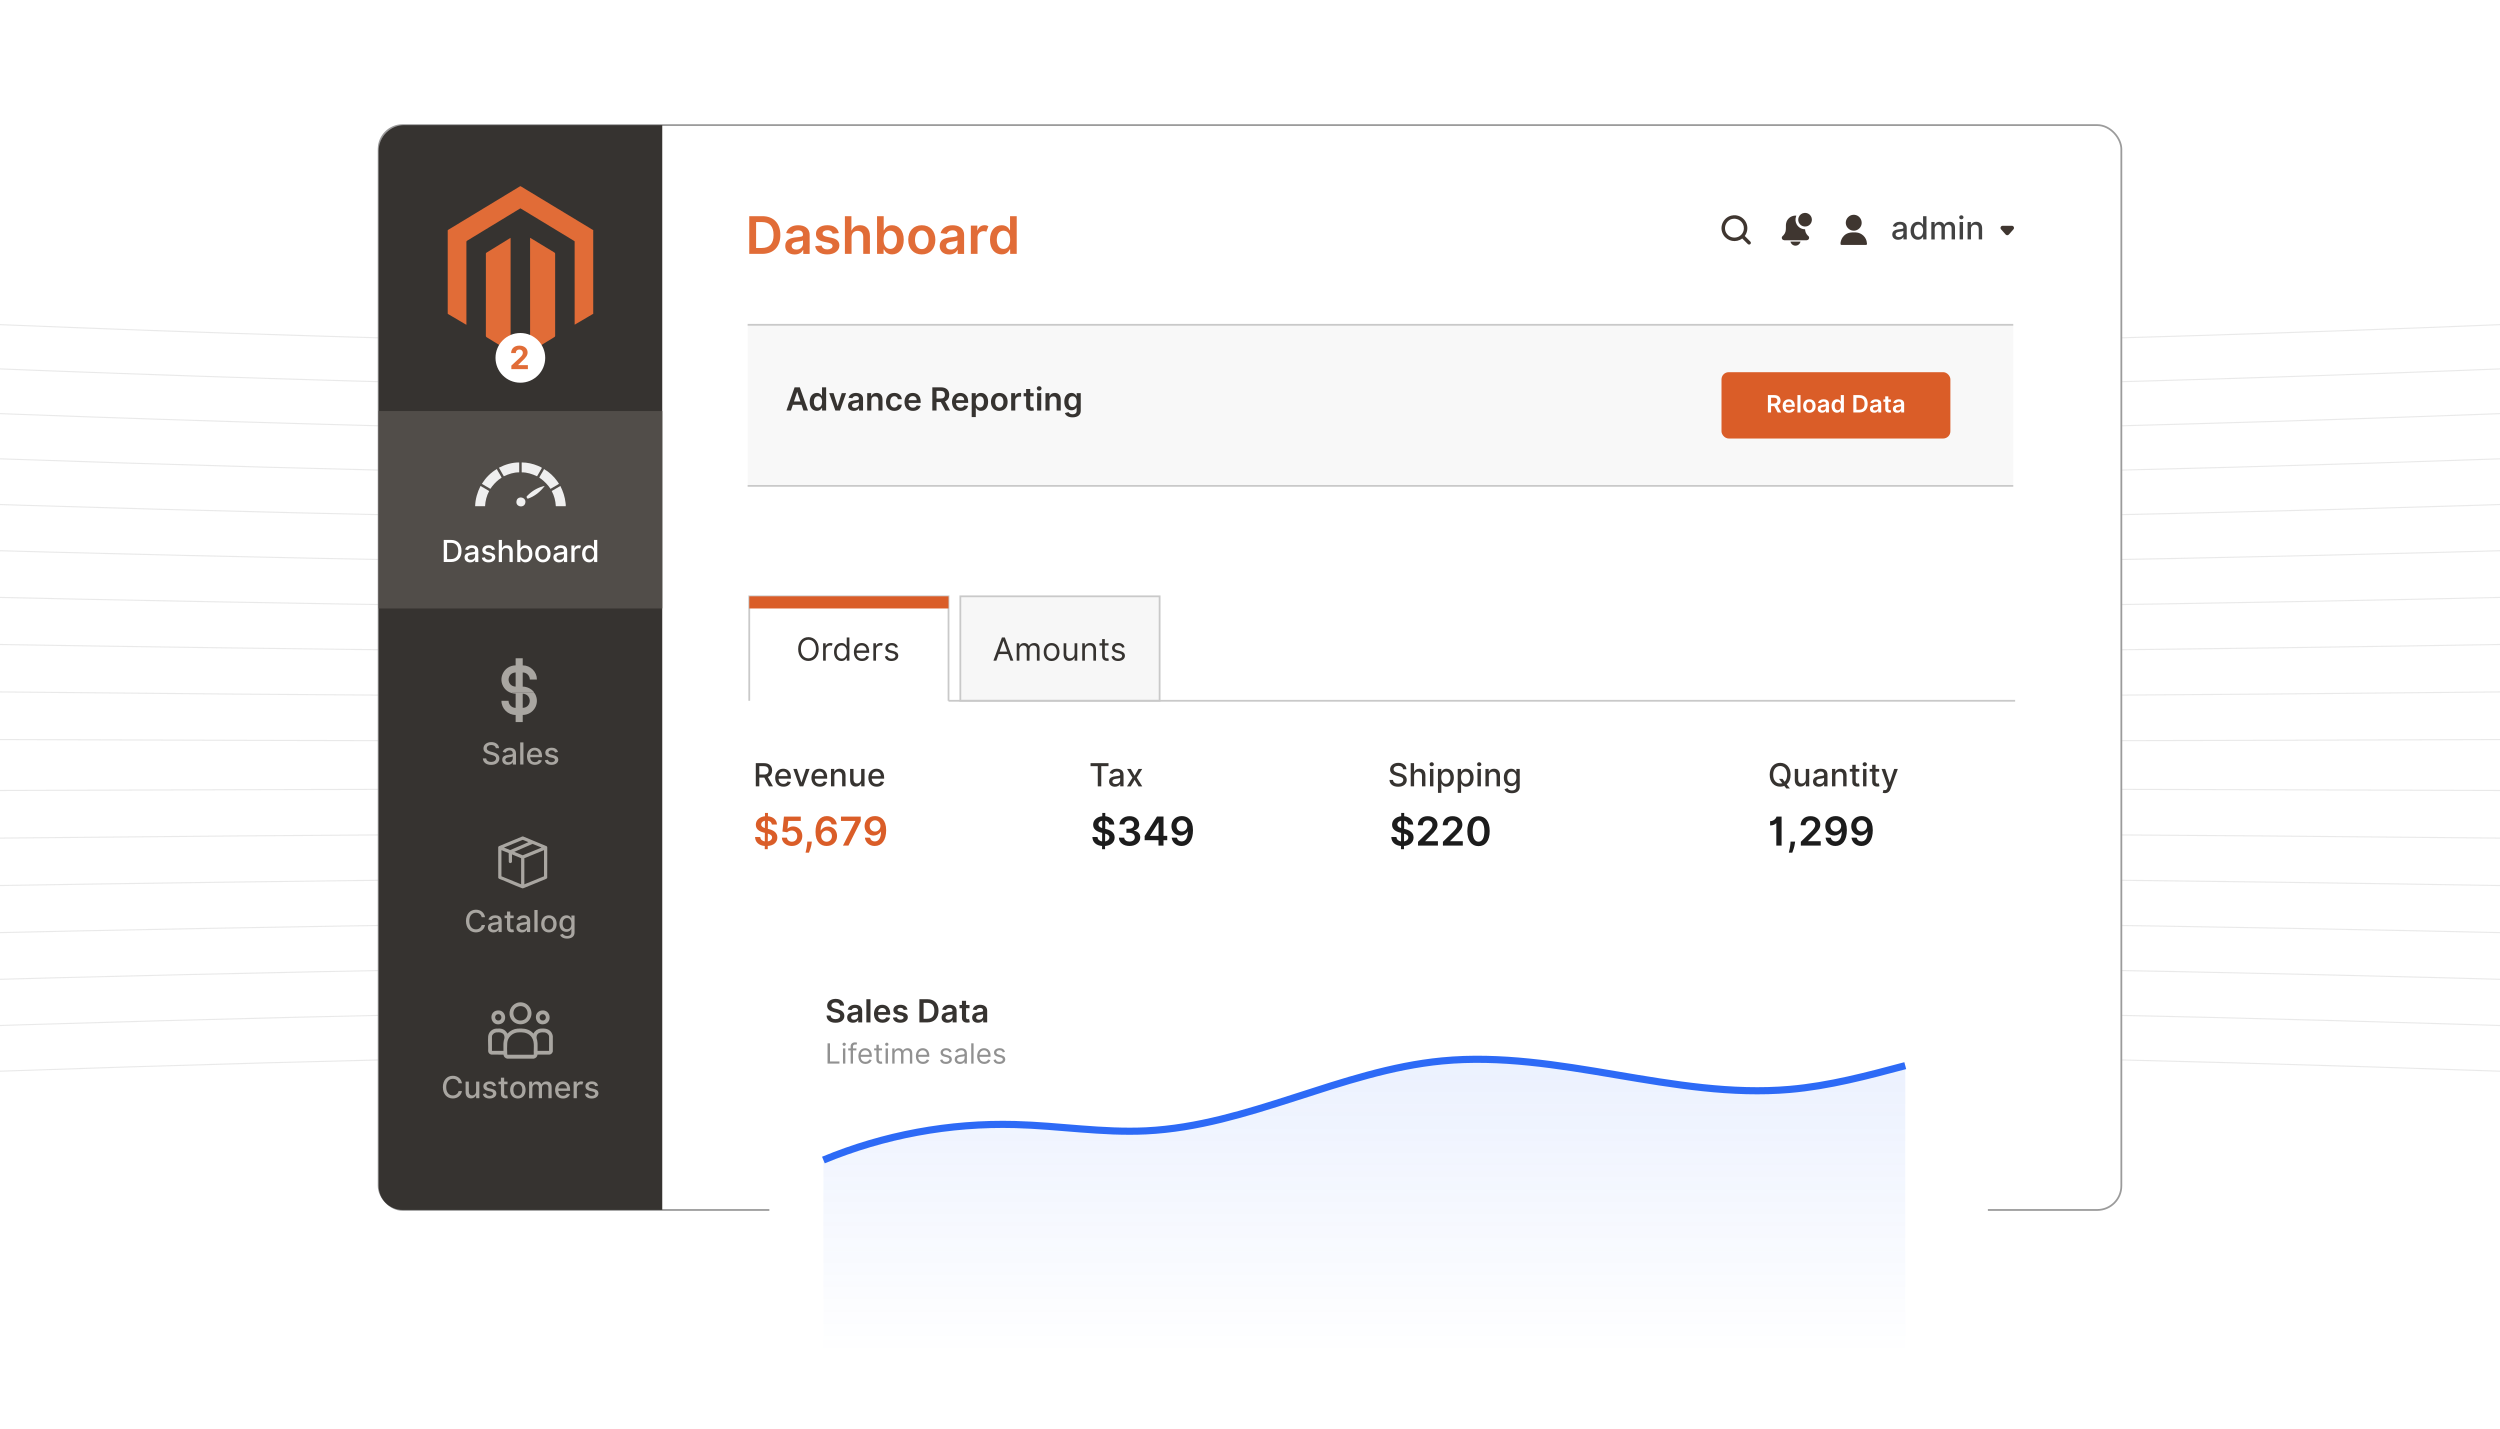 <?xml version="1.0" encoding="UTF-8"?>
<svg id="Layer_1" data-name="Layer 1" xmlns="http://www.w3.org/2000/svg" xmlns:xlink="http://www.w3.org/1999/xlink" viewBox="0 0 350 200">
  <defs>
    <clipPath id="clippath">
      <rect width="350" height="200" fill="none"/>
    </clipPath>
    <filter id="drop-shadow-1" x="89.52" y="116.94" width="206.88" height="89.52" filterUnits="userSpaceOnUse">
      <feOffset dx="2" dy="2"/>
      <feGaussianBlur result="blur" stdDeviation="6"/>
      <feFlood flood-color="#000" flood-opacity=".07"/>
      <feComposite in2="blur" operator="in"/>
      <feComposite in="SourceGraphic"/>
    </filter>
    <linearGradient id="linear-gradient" x1="191.007" y1="146.024" x2="191.007" y2="189.615" gradientUnits="userSpaceOnUse">
      <stop offset="0" stop-color="#2d6af6"/>
      <stop offset="1" stop-color="#2d6af6" stop-opacity="0"/>
    </linearGradient>
  </defs>
  <g clip-path="url(#clippath)">
    <rect x="-77.061" y="-10.017" width="549.082" height="219.633" fill="#fff"/>
    <g>
      <g opacity=".4">
        <g opacity=".3">
          <path d="M461.681,126.376v.004c-.004.044-.071.078-.15.076-190.128-5.102-382.934-5.102-573.062,0-.079.002-.146-.032-.15-.076,0-.041.058-.082.136-.084,190.137-5.102,382.952-5.102,573.089,0,.076.002.136.037.136.08Z" fill="#444"/>
          <path d="M466.34,133.982c0,.002,0,.003-.001.005-.005.044-.073.077-.152.074-96.608-3.557-194.578-5.361-291.187-5.361s-194.578,1.804-291.187,5.361c-.079.003-.147-.03-.152-.074-.009-.048.055-.082.133-.085,96.615-3.558,194.591-5.362,291.206-5.362s194.591,1.804,291.206,5.362c.075.003.134.038.134.08Z" fill="#444"/>
          <path d="M472.534,141.587c0,.002,0,.004-.001.007-.007.044-.075.077-.154.073-98.663-4.564-198.716-6.878-297.379-6.878s-198.716,2.314-297.378,6.878c-.079.004-.147-.029-.154-.073-.008-.046.052-.083.131-.086,98.671-4.565,198.731-6.879,297.402-6.879s198.731,2.314,297.403,6.879c.075.003.131.038.131.08Z" fill="#444"/>
          <path d="M456.97,111.165v.001c-.001.044-.065.079-.145.079-187.005-1.075-376.645-1.075-563.65,0-.079 0-.143-.035-.145-.079v-.001c0-.044.063-.08.141-.08,187.007-1.075,376.649-1.075,563.657,0,.078 0.0.141.036.141.08Z" fill="#444"/>
          <path d="M458.558,118.77v.003c-.002.044-.068.079-.147.077-188.058-3.088-378.763-3.088-566.82,0-.079.001-.145-.033-.147-.077v-.003c0-.043.061-.079.139-.08,188.063-3.089,378.774-3.089,566.838,0,.077.001.139.037.139.08Z" fill="#444"/>
          <path d="M480.264,149.193c0,.003,0,.005-.001.008-.008.044-.078.076-.156.072-101.227-5.571-203.88-8.396-305.107-8.396s-203.879,2.825-305.106,8.396c-.079.004-.149-.028-.156-.072-.013-.041.05-.083.129-.087,101.236-5.571,203.898-8.396,305.134-8.396s203.899,2.825,305.135,8.396c.074.004.129.039.129.08Z" fill="#444"/>
          <path d="M489.529,156.798c0,.003-.001.006-.001.009-.008.044-.079.075-.158.07-104.3-6.577-210.069-9.913-314.37-9.913s-210.069,3.335-314.369,9.913c-.079.005-.15-.026-.158-.07-.012-.049.048-.084.126-.088,104.311-6.578,210.091-9.914,314.401-9.914s210.091,3.335,314.402,9.914c.073.004.127.039.127.079Z" fill="#444"/>
        </g>
        <g opacity=".3">
          <path d="M500.329,49.802c0,.04-.053.074-.125.079-107.894,7.585-217.309,11.431-325.204,11.431s-217.309-3.846-325.204-11.431c-.078-.005-.132-.044-.124-.089.01-.044.082-.075.16-.069,107.883,7.585,217.285,11.43,325.168,11.43s217.285-3.846,325.168-11.43c.078-.006.15.026.16.069.001.003.001.007.001.01Z" fill="#444"/>
          <path d="M489.529,57.408c0,.04-.054.075-.127.079-104.311,6.578-210.091,9.914-314.402,9.914s-210.091-3.335-314.401-9.914c-.078-.005-.138-.042-.126-.088.008-.044.079-.075.158-.07,104.3,6.577,210.069,9.913,314.369,9.913s210.069-3.335,314.37-9.913c.079-.005.15.026.158.07.001.003.001.006.001.009Z" fill="#444"/>
          <path d="M480.264,65.013c0,.041-.055.076-.129.08-101.236,5.571-203.898,8.397-305.135,8.397s-203.898-2.825-305.134-8.397c-.078-.004-.14-.046-.129-.087.008-.044.078-.076.156-.072,101.227,5.571,203.879,8.396,305.106,8.396s203.88-2.825,305.107-8.396c.079-.004.149.028.156.072.001.003.001.005.001.008Z" fill="#444"/>
          <path d="M526.536,34.591c0,.039-.051.073-.122.079-116.59,9.599-234.823,14.466-351.414,14.466s-234.824-4.867-351.414-14.466c-.079-.006-.134-.048-.121-.091.011-.044.084-.074.162-.067,116.577,9.598,234.796,14.464,351.373,14.464s234.796-4.866,351.373-14.464c.078-.007.151.024.162.067.001.004.002.008.002.012Z" fill="#444"/>
          <path d="M512.665,42.197c0,.039-.052.074-.123.079-111.988,8.592-225.553,12.948-337.541,12.948s-225.553-4.356-337.541-12.948c-.078-.006-.13-.043-.122-.09.011-.044.083-.074.161-.068,111.975,8.591,225.528,12.947,337.502,12.947s225.527-4.356,337.502-12.947c.078-.006.15.025.161.068.001.004.001.007.001.011Z" fill="#444"/>
          <path d="M472.534,72.619c0,.041-.056.076-.131.08-98.671,4.565-198.731,6.879-297.403,6.879s-198.731-2.314-297.402-6.879c-.079-.004-.14-.042-.131-.086.007-.044.075-.077.154-.073,98.663,4.564,198.716,6.878,297.378,6.878s198.716-2.314,297.379-6.878c.079-.004.147.029.154.073.001.002.001.004.001.007Z" fill="#444"/>
          <path d="M466.34,80.225c0,.042-.058.077-.134.08-96.615,3.558-194.591,5.362-291.206,5.362s-194.591-1.804-291.206-5.362c-.078-.003-.141-.037-.133-.085.005-.044.073-.077.152-.074,96.609,3.557,194.579,5.361,291.187,5.361s194.579-1.804,291.187-5.361c.079-.003.147.03.152.074.001.002.001.004.001.005Z" fill="#444"/>
          <path d="M461.681,87.83c0,.043-.06.078-.136.08-190.137,5.102-382.952,5.102-573.089,0-.079-.003-.135-.041-.136-.084.004-.044.071-.078.15-.076,190.128,5.102,382.934,5.102,573.062,0,.079-.002.146.032.15.076v.004Z" fill="#444"/>
          <path d="M458.558,95.436c0,.043-.061.079-.139.08-188.064,3.089-378.775,3.089-566.838,0-.078-.001-.139-.037-.139-.08v-.003c.002-.044.068-.079.147-.077,188.057,3.088,378.763,3.088,566.82,0,.079-.001.145.033.147.077v.003Z" fill="#444"/>
          <path d="M456.97,103.041c0,.044-.063.08-.141.08-187.007,1.075-376.649,1.075-563.657,0-.078-0-.141-.036-.141-.08v-.001c.001-.044.065-.079.145-.079,187.005,1.075,376.645,1.075,563.65,0,.079-0.0.143.035.145.079v.001Z" fill="#444"/>
        </g>
      </g>
      <g>
        <g>
          <rect x="53.011" y="17.514" width="243.977" height="151.88" rx="3.368" ry="3.368" fill="#fff" stroke="#9b9b9b" stroke-miterlimit="10" stroke-width=".25"/>
          <path d="M56.612,17.514h36.103v151.88h-36.346c-1.854,0-3.358-1.505-3.358-3.358V21.115c0-1.988,1.614-3.601,3.601-3.601Z" fill="#363330"/>
          <g>
            <path d="M83.048,43.947c-.029.011-.06.019-.086.034-.804.473-1.608.946-2.411,1.419-.028.016-.056.031-.092.052-.004-.027-.009-.047-.01-.067-.002-.032-0-.064-0-.097 0-3.792.001-7.583.001-11.375,0-.167.02-.128-.116-.211-2.45-1.487-4.9-2.974-7.35-4.46-.153-.093-.107-.091-.254-.002-2.438,1.481-4.876,2.964-7.314,4.446-.005.003-.011.007-.017.01-.081.035-.104.093-.104.182.002,3.821.002,7.641.002,11.462v.131c-.036-.018-.064-.03-.089-.045-.77-.454-1.54-.908-2.311-1.362-.055-.033-.11-.067-.167-.098-.035-.019-.051-.046-.05-.086.001-.029-0-.058-0-.087,0-3.811,0-7.622 0-11.433,0-.18-.017-.136.129-.224,3.312-2.007,6.624-4.013,9.936-6.02.011-.007.023-.012.033-.02.049-.041.092-.036.147-.002.284.176.572.348.858.521,3.054,1.848,6.109,3.696,9.164,5.544.032.019.068.03.102.045v11.742Z" fill="#e16c37"/>
            <path d="M71.469,33.311c.007.032.013.05.014.068.002.038.001.077.001.116,0,4.429-0,8.858 0,13.287,0,.239-.021.181.171.299.369.229.741.453,1.109.683.064.04.11.04.174 0.0.388-.241.777-.48,1.17-.714.08-.048.106-.1.106-.192-.002-4.474-.002-8.948-.002-13.422v-.127c.046-.012.071.017.099.034.517.314,1.033.628,1.55.943.585.356,1.169.714,1.756,1.067.076.046.104.096.103.184-.002,3.824-.002,7.648,0,11.471,0,.084-.024.134-.097.178-1.56.951-3.119,1.904-4.677,2.857-.03.018-.061.035-.096.056-.063-.038-.126-.075-.189-.114-1.509-.923-3.017-1.847-4.528-2.768-.083-.05-.111-.105-.111-.2.003-2.099.002-4.197.002-6.296,0-1.706,0-3.412,0-5.118,0-.026.003-.052-.001-.077-.01-.074.025-.116.087-.154,1.085-.666,2.17-1.335,3.254-2.003.03-.018.061-.035.105-.059Z" fill="#e16c37"/>
          </g>
          <g>
            <rect x="53.011" y="57.548" width="39.704" height="27.639" fill="#514d49"/>
            <g>
              <rect x="57.401" y="103.95" width="30.924" height="5.752" fill="none"/>
              <path d="M68.774,104.298c-.381,0-.621.195-.621.458-.002.297.32.41.561.472l.302.078c.393.097.89.314.89.87,0,.524-.418.907-1.145.907-.693,0-1.127-.347-1.157-.907h.468c.027.337.326.497.685.497.398,0,.686-.199.686-.501,0-.275-.255-.384-.586-.472l-.365-.1c-.497-.135-.805-.387-.805-.817,0-.533.476-.889,1.097-.889.628,0,1.066.36,1.08.856h-.45c-.033-.285-.286-.452-.641-.452Z" fill="#a9a6a1"/>
              <path d="M70.309,106.376c0-.527.45-.643.89-.693.417-.049.586-.046.586-.21v-.011c0-.263-.15-.416-.441-.416-.304,0-.473.159-.539.323l-.424-.097c.151-.423.538-.592.958-.592.369,0,.9.134.9.81v1.541h-.441v-.317h-.018c-.086.174-.302.369-.685.369-.441,0-.784-.251-.784-.707ZM71.786,106.194v-.299c-.065.065-.413.103-.559.124-.261.034-.476.12-.476.362,0,.224.184.338.44.338.376,0,.595-.25.595-.525Z" fill="#a9a6a1"/>
              <path d="M73.281,107.031h-.452v-3.094h.452v3.094Z" fill="#a9a6a1"/>
              <path d="M73.78,105.886c0-.713.426-1.205,1.073-1.205.526,0,1.027.328,1.027,1.166v.16h-1.65c.012.447.272.698.659.698.257,0,.453-.112.535-.331l.428.077c-.102.378-.461.627-.967.627-.685,0-1.105-.472-1.105-1.192ZM75.437,105.669c-.002-.355-.231-.615-.582-.615-.367,0-.606.286-.624.615h1.206Z" fill="#a9a6a1"/>
              <path d="M77.702,105.35c-.053-.155-.183-.31-.463-.31-.257,0-.45.127-.449.305-.002.157.108.243.364.304l.369.085c.426.098.635.301.635.628,0,.42-.389.718-.949.718-.521,0-.863-.231-.939-.642l.437-.067c.054.229.228.345.498.345.296,0,.488-.141.488-.32,0-.144-.104-.244-.328-.294l-.393-.087c-.435-.097-.634-.315-.634-.644,0-.411.372-.688.895-.688.501,0,.784.235.878.597l-.41.072Z" fill="#a9a6a1"/>
            </g>
            <g>
              <g>
                <rect x="57.401" y="75.603" width="30.924" height="5.752" fill="none"/>
                <path d="M62.124,78.685v-3.094h1.033c.911,0,1.456.58,1.456,1.542,0,.967-.545,1.551-1.488,1.551h-1.002ZM63.1,78.277c.705,0,1.054-.411,1.054-1.144,0-.73-.349-1.135-1.026-1.135h-.538v2.278h.509Z" fill="#fff"/>
                <path d="M65.036,78.029c0-.527.45-.642.89-.693.417-.048.586-.045.586-.21v-.01c0-.263-.15-.415-.441-.415-.304,0-.473.159-.539.323l-.424-.097c.151-.423.538-.592.958-.592.369,0,.9.134.9.81v1.541h-.441v-.317h-.018c-.086.174-.302.369-.685.369-.441,0-.784-.251-.784-.707ZM66.514,77.848v-.299c-.065.065-.413.104-.559.124-.261.035-.476.121-.476.363,0,.224.184.338.44.338.376,0,.595-.251.595-.526Z" fill="#fff"/>
                <path d="M68.886,77.003c-.053-.156-.183-.311-.463-.311-.257,0-.45.127-.449.305-.002.157.108.243.364.304l.369.085c.426.098.635.301.635.628,0,.42-.389.718-.949.718-.521,0-.863-.231-.939-.642l.437-.066c.054.228.228.344.498.344.296,0,.488-.14.488-.32,0-.145-.104-.245-.328-.294l-.393-.086c-.435-.097-.634-.316-.634-.645,0-.411.372-.688.895-.688.501,0,.784.236.878.597l-.41.073Z" fill="#fff"/>
                <path d="M70.279,78.685h-.452v-3.094h.445v1.151h.029c.109-.251.327-.408.688-.408.477,0,.794.296.794.875v1.476h-.452v-1.421c0-.34-.185-.538-.497-.538-.322,0-.556.212-.556.582v1.377Z" fill="#fff"/>
                <path d="M72.414,75.591h.452v1.149h.027c.08-.144.235-.406.666-.406.56,0,.975.443.975,1.195,0,.751-.408,1.201-.97,1.201-.423,0-.589-.258-.67-.406h-.038v.361h-.441v-3.094ZM73.462,78.345c.403,0,.615-.355.615-.82,0-.461-.205-.807-.615-.807-.394,0-.606.322-.606.807,0,.488.217.82.606.82Z" fill="#fff"/>
                <path d="M74.924,77.535c0-.722.428-1.201,1.081-1.201.654,0,1.082.479,1.082,1.201,0,.717-.428,1.196-1.082,1.196-.654,0-1.081-.479-1.081-1.196ZM76.631,77.534c0-.444-.199-.822-.624-.822-.428,0-.627.377-.627.822,0,.445.199.818.627.818.424,0,.624-.373.624-.818Z" fill="#fff"/>
                <path d="M77.472,78.029c0-.527.45-.642.89-.693.417-.048.586-.045.586-.21v-.01c0-.263-.15-.415-.441-.415-.304,0-.473.159-.539.323l-.424-.097c.151-.423.538-.592.958-.592.369,0,.9.134.9.81v1.541h-.441v-.317h-.018c-.086.174-.302.369-.685.369-.441,0-.784-.251-.784-.707ZM78.949,77.848v-.299c-.065.065-.413.104-.559.124-.261.035-.476.121-.476.363,0,.224.184.338.44.338.376,0,.595-.251.595-.526Z" fill="#fff"/>
                <path d="M79.992,76.364h.436v.369h.024c.085-.249.315-.403.589-.403.127,0,.227.033.304.085l-.145.378c-.055-.027-.123-.045-.21-.045-.313,0-.547.219-.547.521v1.417h-.452v-2.32Z" fill="#fff"/>
                <path d="M81.495,77.529c0-.752.412-1.195.973-1.195.432,0,.586.263.667.406h.027v-1.149h.452v3.094h-.441v-.361h-.038c-.082.148-.248.406-.67.406-.564,0-.97-.45-.97-1.201ZM83.17,77.524c0-.485-.212-.807-.606-.807-.408,0-.613.346-.613.807,0,.465.21.82.613.82.39,0,.606-.333.606-.82Z" fill="#fff"/>
              </g>
              <g>
                <path d="M79.205,70.637c.006.076-.004.155,0,.231l-1.39 0c-.037-.741-.224-1.473-.576-2.125l1.213-.708c.369.741.635,1.526.724,2.355.008.078.024.182.029.246Z" fill="#efefef"/>
                <path d="M72.689,64.742v1.387c-.755-.011-1.48.237-2.154.551l-.685-1.2c.871-.453,1.847-.744,2.839-.738Z" fill="#efefef"/>
                <path d="M73.036,64.742c.778-.004,1.572.179,2.287.478.082.034.538.222.544.288l-.677,1.173c-.674-.316-1.397-.559-2.154-.551v-1.387Z" fill="#efefef"/>
                <path d="M69.56,65.667c.041.167.696,1.147.654,1.214-.02.031-.301.199-.361.248-.479.382-.859.803-1.204,1.309l-1.146-.675-.023-.054c.525-.825,1.225-1.556,2.081-2.043Z" fill="#efefef"/>
                <path d="M76.164,65.667c.714.413,1.372,1.022,1.848,1.696.034.048.23.326.233.347.004.024-.005.038-.023.054l-1.147.675c-.37-.555-.795-.989-1.32-1.396-.049-.038-.228-.133-.246-.161-.042-.067.613-1.046.654-1.214Z" fill="#efefef"/>
                <path d="M67.91,70.868h-1.39c.025-.994.309-1.951.753-2.832l1.213.708c-.353.652-.539,1.384-.577,2.124Z" fill="#efefef"/>
                <g>
                  <path d="M76.262,68.024c-.607.822-1.409,1.464-2.378,1.799-.037.003-.199-.223-.17-.287.03-.064.225-.245.289-.307.62-.597,1.419-1.024,2.259-1.205Z" fill="#efefef"/>
                  <path d="M73.56,70.236c.01,1.015-1.559.794-1.216-.21.212-.62,1.209-.444,1.216.21Z" fill="#efefef"/>
                </g>
              </g>
            </g>
            <g>
              <path d="M71.693,97.045c-.437-.11-.802-.337-1.077-.696-1.01-1.322-.06-3.188,1.573-3.197v-.992h.993v.992c1.085-.008,1.993.899,1.985,1.984h-.993c0-.544-.446-.992-.993-.992v1.984c.582-.006,1.232.297,1.575.77.017.024.008.065.013.073-.026.041-.094.025-.136.025-.947.012-1.911-.032-2.855-0-.048.002-.1-.025-.086.05ZM72.19,94.144c-1.312.059-1.317,1.923,0,1.984v-1.984Z" fill="#a9a6a1"/>
              <path d="M74.77,96.97c.038.055.096.107.135.175.752,1.338-.211,2.937-1.722,2.949v.992h-.993v-.992c-1.077.016-2.001-.908-1.985-1.984h.993c-0.0.544.446.992.993.992v-1.984c-.171.017-.334-.033-.496-.074-.014-.075.038-.048.086-.05.944-.032,1.908.012,2.855 0.0.042-.001.11.016.136-.025ZM73.182,99.103c1.311-.058,1.316-1.924,0-1.984v1.984Z" fill="#a9a6a1"/>
            </g>
            <g>
              <rect x="57.401" y="127.411" width="30.924" height="5.752" fill="none"/>
              <path d="M67.434,128.405c-.077-.4-.408-.622-.802-.622-.534,0-.932.412-.932,1.163,0,.757.4,1.163.93,1.163.392,0,.724-.218.804-.613l.472.002c-.102.611-.599,1.037-1.278,1.037-.804,0-1.391-.6-1.391-1.589s.591-1.589,1.391-1.589c.654,0,1.172.387,1.278,1.048h-.472Z" fill="#a9a6a1"/>
              <path d="M68.306,129.838c0-.527.45-.643.89-.693.417-.049.586-.046.586-.21v-.011c0-.263-.15-.416-.441-.416-.304,0-.473.159-.539.323l-.425-.097c.151-.423.538-.592.958-.592.369,0,.9.135.9.81v1.541h-.441v-.317h-.018c-.086.174-.302.369-.685.369-.441,0-.784-.251-.784-.707ZM69.784,129.656v-.299c-.065.065-.413.103-.559.124-.261.034-.476.12-.476.362,0,.224.184.338.44.338.376,0,.595-.25.595-.525Z" fill="#a9a6a1"/>
              <path d="M71.91,128.535h-.476v1.276c0,.262.131.31.278.31.072,0,.128-.013.159-.019l.082.373c-.053.021-.15.047-.293.049-.356.008-.678-.196-.677-.618v-1.37h-.34v-.362h.34v-.556h.452v.556h.476v.362Z" fill="#a9a6a1"/>
              <path d="M72.293,129.838c0-.527.45-.643.89-.693.417-.049.586-.046.586-.21v-.011c0-.263-.15-.416-.441-.416-.304,0-.473.159-.539.323l-.425-.097c.151-.423.538-.592.958-.592.369,0,.9.135.9.81v1.541h-.441v-.317h-.018c-.086.174-.302.369-.685.369-.441,0-.784-.251-.784-.707ZM73.771,129.656v-.299c-.065.065-.413.103-.559.124-.261.034-.476.12-.476.362,0,.224.184.338.44.338.376,0,.595-.25.595-.525Z" fill="#a9a6a1"/>
              <path d="M75.266,130.493h-.452v-3.094h.452v3.094Z" fill="#a9a6a1"/>
              <path d="M75.764,129.344c0-.723.428-1.201,1.081-1.201.654,0,1.082.478,1.082,1.201,0,.718-.428,1.196-1.082,1.196-.654,0-1.081-.478-1.081-1.196ZM77.471,129.342c0-.443-.199-.821-.624-.821-.428,0-.627.378-.627.821,0,.446.199.819.627.819.424,0,.624-.373.624-.819Z" fill="#a9a6a1"/>
              <path d="M78.407,130.886l.388-.16c.08.129.227.317.603.317.343,0,.592-.158.592-.517v-.456h-.029c-.082.147-.246.388-.672.388-.548,0-.97-.394-.97-1.134,0-.739.412-1.182.973-1.182.432,0,.592.263.672.406h.033v-.376h.442v2.372c0,.592-.456.862-1.047.862-.554,0-.864-.242-.986-.521ZM79.995,129.318c0-.471-.212-.792-.606-.792-.408,0-.613.346-.613.792,0,.456.21.766.613.766.39,0,.606-.287.606-.766Z" fill="#a9a6a1"/>
            </g>
            <path d="M73.239,117.105l3.284,1.362c.048.042.094.094.093.162l-.007,4.265c-.025.06-.071.111-.13.14-1.0.395-1.984.835-2.985,1.228-.082.032-.238.11-.319.108-.057-.001-.11-.032-.163-.051-1.055-.388-2.073-.891-3.127-1.285-.059-.029-.105-.08-.13-.14l-.007-4.265c-.001-.068.045-.121.093-.162l3.284-1.362h.114ZM73.962,117.913c-.001-.017-.02-.024-.033-.031-.126-.069-.351-.147-.493-.203-.065-.026-.216-.099-.275-.092l-2.604,1.071.867.354,2.538-1.099ZM75.807,118.651l-1.253-.508-2.549,1.117,1.182.479c.81-.337,1.626-.658,2.435-.997.02-.008.195-.077.185-.092ZM70.203,119.02v3.66l2.752,1.121v-3.654l-1.277-.532v1.029c0,.02-.051.109-.07.128-.122.121-.323.066-.377-.092l-.013-1.249-1.015-.411ZM76.161,119.02l-2.752,1.128v3.654l2.752-1.121v-3.66Z" fill="#a9a6a1"/>
            <g>
              <rect x="57.401" y="150.663" width="30.924" height="5.752" fill="none"/>
              <path d="M64.202,151.657c-.077-.4-.408-.622-.802-.622-.534,0-.932.412-.932,1.163,0,.757.4,1.163.93,1.163.392,0,.724-.218.804-.613l.472.002c-.102.611-.599,1.037-1.278,1.037-.804,0-1.391-.6-1.391-1.589s.591-1.589,1.391-1.589c.654,0,1.172.387,1.278,1.048h-.472Z" fill="#a9a6a1"/>
              <path d="M66.653,151.425h.453v2.32h-.444v-.401h-.024c-.107.247-.344.432-.693.432-.446,0-.761-.299-.761-.875v-1.476h.452v1.422c0,.315.193.518.473.518.254,0,.547-.188.545-.581v-1.358Z" fill="#a9a6a1"/>
              <path d="M69.032,152.064c-.053-.155-.183-.31-.463-.31-.257,0-.45.127-.449.305-.002.157.108.243.364.304l.369.085c.426.098.635.301.635.628,0,.42-.389.718-.949.718-.521,0-.863-.231-.939-.642l.437-.067c.054.229.228.345.498.345.296,0,.488-.141.488-.32,0-.144-.104-.244-.328-.294l-.393-.087c-.435-.097-.634-.315-.634-.644,0-.411.372-.688.895-.688.501,0,.784.235.878.597l-.41.072Z" fill="#a9a6a1"/>
              <path d="M71.056,151.787h-.476v1.276c0,.262.131.31.278.31.072,0,.128-.013.159-.019l.082.373c-.053.021-.15.047-.293.049-.356.008-.678-.196-.677-.618v-1.37h-.34v-.362h.34v-.556h.452v.556h.476v.362Z" fill="#a9a6a1"/>
              <path d="M71.419,152.596c0-.723.428-1.201,1.081-1.201.654,0,1.082.478,1.082,1.201,0,.718-.428,1.196-1.082,1.196-.654,0-1.081-.478-1.081-1.196ZM73.126,152.594c0-.443-.199-.821-.624-.821-.428,0-.627.378-.627.821,0,.446.199.819.627.819.424,0,.624-.373.624-.819Z" fill="#a9a6a1"/>
              <path d="M74.076,151.425h.434v.378h.029c.097-.256.325-.408.631-.408.31,0,.522.154.624.408h.024c.112-.248.362-.408.696-.408.42,0,.716.265.716.795v1.556h-.452v-1.514c0-.315-.197-.447-.435-.447-.295,0-.465.202-.465.482v1.478h-.45v-1.542c0-.253-.174-.419-.425-.419-.257,0-.476.218-.476.53v1.431h-.452v-2.32Z" fill="#a9a6a1"/>
              <path d="M77.715,152.6c0-.713.426-1.205,1.073-1.205.526,0,1.027.328,1.027,1.166v.16h-1.65c.012.447.272.698.659.698.257,0,.453-.112.535-.331l.428.077c-.102.378-.461.627-.967.627-.685,0-1.105-.472-1.105-1.192ZM79.372,152.383c-.002-.355-.231-.615-.582-.615-.367,0-.606.285-.624.615h1.206Z" fill="#a9a6a1"/>
              <path d="M80.308,151.425h.436v.368h.024c.085-.249.315-.403.589-.403.127,0,.227.033.304.085l-.145.378c-.055-.027-.123-.046-.21-.046-.313,0-.547.22-.547.521v1.417h-.452v-2.32Z" fill="#a9a6a1"/>
              <path d="M83.325,152.064c-.053-.155-.183-.31-.463-.31-.257,0-.45.127-.449.305-.002.157.108.243.364.304l.369.085c.426.098.635.301.635.628,0,.42-.389.718-.949.718-.521,0-.863-.231-.939-.642l.437-.067c.054.229.228.345.498.345.296,0,.488-.141.488-.32,0-.144-.104-.244-.328-.294l-.393-.087c-.435-.097-.634-.315-.634-.644,0-.411.372-.688.895-.688.501,0,.784.235.878.597l-.41.072Z" fill="#a9a6a1"/>
            </g>
            <g>
              <path d="M70.996,148.214c-.281-.073-.476-.272-.515-.564l-1.686-.004c-.244-.042-.434-.231-.454-.484.038-.669-.049-1.39,0-2.053.044-.592.535-1.062,1.123-1.105.707-.052,1.192.033,1.562.668.009.015-.005.029.03.022.35-.394.887-.653,1.415-.689.677-.047,1.36-0,1.917.417.112.084.198.192.311.273.173-.386.57-.655.991-.69.696-.057,1.349.064,1.632.773l.075.27v2.157c-.064.225-.215.4-.456.438l-1.683.006c-.038.292-.234.491-.515.564h-3.75ZM70.483,147.118c.023-.462-.048-.962.044-1.415.04-.199.112-.301.099-.522-.039-.64-.66-.701-1.172-.64-.25.03-.58.305-.58.57v2.007h1.61ZM71.036,147.662l3.65.005.044-.08c-.062-.939.248-1.952-.549-2.654-.464-.408-1.06-.438-1.655-.398-.795.053-1.455.698-1.512,1.494-.03.417-.034,1.126,0,1.54.003.032.003.065.023.092ZM76.869,147.118v-2.007c0-.265-.33-.54-.58-.57-.512-.061-1.133 0-1.172.64-.013.221.058.322.099.522.092.453.021.953.044,1.415h1.61Z" fill="#a9a6a1"/>
              <path d="M72.726,140.333c1.243-.11,2.098,1.215,1.475,2.305-.656,1.148-2.383.958-2.793-.291-.305-.932.344-1.928,1.318-2.014ZM72.761,140.863c-1.28.127-1.132,2.103.189,2.01,1.315-.092,1.176-2.146-.189-2.01Z" fill="#a9a6a1"/>
              <path d="M69.648,141.464c1.224-.13,1.487,1.654.34,1.914-1.353.307-1.667-1.773-.34-1.914ZM69.683,141.994c-.552.087-.445.951.136.878.573-.072.463-.973-.136-.878Z" fill="#a9a6a1"/>
              <path d="M75.875,141.464c1.224-.13,1.487,1.654.34,1.914-1.353.307-1.667-1.773-.34-1.914ZM75.909,141.994c-.552.087-.445.951.136.878.573-.072.463-.973-.136-.878Z" fill="#a9a6a1"/>
            </g>
          </g>
          <g>
            <rect x="104.374" y="30.258" width="44.733" height="9.27" fill="none"/>
            <path d="M104.895,35.545v-5.281h1.826c1.573,0,2.527.99,2.527,2.635,0,1.65-.955,2.646-2.563,2.646h-1.79ZM106.639,34.717c1.101,0,1.661-.604,1.661-1.818,0-1.209-.56-1.808-1.632-1.808h-.815v3.626h.787Z" fill="#e16c37"/>
            <path d="M109.934,34.434c0-.893.735-1.122,1.503-1.205.699-.075.98-.087.98-.355v-.016c0-.39-.237-.611-.67-.611-.457,0-.72.232-.812.503l-.872-.123c.206-.722.846-1.094,1.679-1.094.756,0,1.609.315,1.609,1.362v2.651h-.897v-.544h-.031c-.17.333-.541.624-1.163.624-.756,0-1.326-.413-1.326-1.191ZM112.42,34.124v-.467c-.121.098-.611.16-.856.193-.418.06-.73.209-.73.567,0,.343.279.521.668.521.562,0,.918-.374.918-.815Z" fill="#e16c37"/>
            <path d="M116.576,32.724c-.072-.26-.299-.495-.73-.495-.389,0-.685.186-.683.454-.002.23.157.369.56.459l.676.144c.748.162,1.111.508,1.114,1.073-.002.75-.701,1.263-1.691,1.263-.972,0-1.583-.431-1.7-1.158l.91-.087c.08.355.359.541.787.541.444,0,.738-.204.738-.475,0-.225-.17-.372-.534-.451l-.675-.142c-.761-.157-1.117-.539-1.114-1.117-.002-.732.647-1.202,1.602-1.202.928,0,1.465.428,1.594,1.099l-.851.093Z" fill="#e16c37"/>
            <path d="M119.22,35.545h-.934v-5.281h.913v1.993h.046c.183-.449.57-.725,1.178-.725.823,0,1.364.534,1.364,1.491v2.522h-.934v-2.377c0-.534-.289-.846-.779-.846-.5,0-.856.33-.856.903v2.321Z" fill="#e16c37"/>
            <path d="M122.784,30.264h.934v1.975h.039c.142-.286.433-.707,1.132-.707.915,0,1.635.717,1.635,2.038,0,1.305-.699,2.045-1.632,2.045-.681,0-.988-.405-1.135-.694h-.054v.624h-.918v-5.281ZM124.63,34.849c.616,0,.941-.541.941-1.284,0-.737-.32-1.266-.941-1.266-.601,0-.931.498-.931,1.266s.335,1.284.931,1.284Z" fill="#e16c37"/>
            <path d="M127.154,33.58c0-1.228.737-2.048,1.898-2.048s1.898.82,1.898,2.048c0,1.225-.738,2.042-1.898,2.042s-1.898-.817-1.898-2.042ZM130.003,33.577c0-.725-.315-1.305-.947-1.305-.642,0-.957.58-.957,1.305s.315,1.297.957,1.297c.632,0,.947-.573.947-1.297Z" fill="#e16c37"/>
            <path d="M131.557,34.434c0-.893.735-1.122,1.503-1.205.699-.075.98-.087.98-.355v-.016c0-.39-.237-.611-.67-.611-.457,0-.72.232-.812.503l-.872-.123c.206-.722.846-1.094,1.679-1.094.756,0,1.609.315,1.609,1.362v2.651h-.897v-.544h-.031c-.17.333-.541.624-1.163.624-.756,0-1.326-.413-1.326-1.191ZM134.043,34.124v-.467c-.121.098-.611.16-.856.193-.418.06-.73.209-.73.567,0,.343.279.521.668.521.562,0,.918-.374.918-.815Z" fill="#e16c37"/>
            <path d="M135.919,31.584h.905v.66h.042c.144-.459.52-.717.977-.717.214,0,.392.057.531.144l-.289.773c-.101-.046-.217-.083-.369-.083-.487,0-.864.353-.864.854v2.329h-.934v-3.961Z" fill="#e16c37"/>
            <path d="M138.599,33.57c0-1.32.719-2.038,1.635-2.038.699,0,.99.42,1.132.707h.039v-1.975h.936v5.281h-.918v-.624h-.057c-.147.289-.454.694-1.134.694-.934,0-1.632-.74-1.632-2.045ZM141.423,33.565c0-.769-.33-1.266-.931-1.266-.622,0-.941.529-.941,1.266,0,.743.325,1.284.941,1.284.596,0,.931-.516.931-1.284Z" fill="#e16c37"/>
          </g>
          <g>
            <rect x="104.671" y="45.472" width="177.183" height="22.552" fill="#f8f8f8"/>
            <line x1="104.671" y1="45.472" x2="281.855" y2="45.472" fill="#fff" stroke="#c9c9c9" stroke-miterlimit="10" stroke-width=".25"/>
            <line x1="104.671" y1="68.024" x2="281.855" y2="68.024" fill="#fff" stroke="#c9c9c9" stroke-miterlimit="10" stroke-width=".25"/>
          </g>
          <g>
            <g>
              <rect x="264.712" y="30.258" width="15.786" height="4.635" fill="none"/>
              <path d="M264.918,32.83c0-.554.473-.675.935-.729.438-.051.615-.048.615-.221v-.011c0-.276-.157-.436-.463-.436-.319,0-.497.167-.566.339l-.446-.102c.158-.444.565-.622,1.006-.622.388,0,.946.141.946.851v1.619h-.464v-.333h-.019c-.091.182-.317.387-.721.387-.464,0-.823-.263-.823-.742ZM266.47,32.639v-.315c-.068.068-.434.109-.587.13-.275.037-.5.127-.5.381,0,.235.193.355.462.355.395,0,.625-.263.625-.552Z" fill="#424242"/>
              <path d="M267.478,32.304c0-.79.433-1.255,1.022-1.255.454,0,.616.276.702.427h.028v-1.208h.475v3.25h-.464v-.379h-.039c-.086.156-.261.427-.705.427-.592,0-1.019-.473-1.019-1.262ZM269.237,32.299c0-.509-.223-.848-.637-.848-.429,0-.644.364-.644.848,0,.489.22.862.644.862.409,0,.637-.349.637-.862Z" fill="#424242"/>
              <path d="M270.388,31.081h.455v.397h.03c.102-.268.341-.428.663-.428.325,0,.549.162.655.428h.025c.117-.26.381-.428.731-.428.441,0,.753.278.753.835v1.635h-.475v-1.59c0-.33-.207-.47-.457-.47-.31,0-.489.212-.489.506v1.554h-.473v-1.62c0-.265-.183-.44-.446-.44-.27,0-.5.229-.5.557v1.503h-.474v-2.438Z" fill="#424242"/>
              <path d="M274.288,30.422c0-.155.135-.284.3-.284.163,0,.3.128.3.284,0,.156-.137.283-.3.283-.165,0-.3-.127-.3-.283ZM274.349,31.081h.474v2.438h-.474v-2.438Z" fill="#424242"/>
              <path d="M275.938,33.518h-.474v-2.438h.455v.397h.03c.112-.258.352-.428.719-.428.498,0,.83.316.83.919v1.55h-.475v-1.493c0-.354-.195-.565-.518-.565-.33,0-.568.222-.568.611v1.447Z" fill="#424242"/>
            </g>
            <path d="M281.24,32.834l.645-.729c.17-.192.034-.494-.223-.494h-1.291c-.256,0-.392.302-.223.494l.645.729c.118.134.327.134.445,0Z" fill="#3f3630"/>
            <g>
              <path d="M249.454,33.239c.032-.155.161-.223.256-.332.552-.631.147-1.25.424-1.908.223-.528.778-.858,1.352-.81.015.002-.04.12-.044.135-.119.368-.095.742.092,1.082.231.421.693.698,1.177.694.007.316.138.624.354.852.082.086.17.124.205.253.062.232-.113.413-.339.429l-3.132-.001c-.121-.012-.24-.064-.302-.173l-.043-.114v-.108Z" fill="#3f3630"/>
              <path d="M251.293,34.396c-.091-.009-.211-.054-.29-.1-.173-.101-.298-.277-.338-.474h1.409c-.056.227-.199.419-.416.513-.059.025-.15.055-.212.061-.04.004-.113.004-.153,0Z" fill="#3f3630"/>
              <path d="M252.62,29.806c.744-.066,1.275.704.948,1.378-.301.619-1.146.716-1.592.194-.5-.586-.118-1.504.644-1.571Z" fill="#3f3630"/>
            </g>
            <g>
              <path d="M261.375,34.056v.14c-.028.053-.056.085-.119.091h-3.465c-.069-.007-.113-.051-.119-.119-.03-.298.135-.714.306-.954.469-.654,1.117-.712,1.871-.673.794.041,1.473.698,1.517,1.495l.009.02Z" fill="#3f3630"/>
              <path d="M259.614,30.072c.968.09,1.385,1.299.638,1.951-.738.644-1.892.071-1.84-.902.029-.542.477-1.008,1.021-1.049h.181Z" fill="#3f3630"/>
            </g>
            <path d="M242.964,30.134c.079.018.16.023.24.04.602.125,1.122.585,1.324,1.164.203.581.099,1.206-.262,1.7l.781.783.074.126v.103c-.06.197-.278.259-.428.114l-.778-.775c-.856.639-2.083.412-2.639-.5-.7-1.147.056-2.637,1.384-2.744l.018-.011h.285ZM242.676,30.628c-1.008.089-1.521,1.3-.916,2.108.644.86,2.018.626,2.325-.401.277-.926-.456-1.791-1.409-1.706Z" fill="#3f3630"/>
          </g>
          <g>
            <rect x="241.01" y="52.105" width="32.044" height="9.286" rx="1.009" ry="1.009" fill="#da5d28"/>
            <g>
              <path d="M247.507,55.312h.914c.56,0,.859.314.859.78,0,.331-.151.576-.438.691l.527.966h-.493l-.478-.893h-.45v.893h-.441v-2.438ZM248.356,56.491c.327,0,.475-.139.475-.398,0-.26-.147-.411-.477-.411h-.405v.809h.407Z" fill="#fff"/>
              <path d="M249.57,56.847c0-.564.342-.949.865-.949.45,0,.836.282.836.924v.132h-1.273c.003.313.188.497.467.497.185,0,.328-.081.387-.236l.402.045c-.076.318-.369.526-.796.526-.551,0-.888-.365-.888-.939ZM250.858,56.664c-.003-.249-.169-.43-.417-.43-.257,0-.43.196-.442.43h.859Z" fill="#fff"/>
              <path d="M252.072,57.75h-.431v-2.438h.431v2.438Z" fill="#fff"/>
              <path d="M252.439,56.843c0-.567.341-.945.876-.945.536,0,.876.378.876.945,0,.565-.34.942-.876.942-.535,0-.876-.377-.876-.942ZM253.754,56.842c0-.335-.145-.602-.436-.602-.297,0-.441.268-.441.602s.144.599.441.599c.291,0,.436-.264.436-.599Z" fill="#fff"/>
              <path d="M254.476,57.237c0-.412.339-.518.693-.556.323-.035.453-.041.453-.164v-.007c0-.18-.11-.282-.31-.282-.211,0-.332.107-.375.232l-.402-.057c.095-.334.391-.505.774-.505.349,0,.743.145.743.628v1.224h-.414v-.251h-.015c-.078.153-.25.288-.537.288-.349,0-.611-.19-.611-.55ZM255.623,57.094v-.215c-.056.045-.282.074-.396.089-.192.027-.337.096-.337.262,0,.158.129.24.309.24.26,0,.424-.172.424-.376Z" fill="#fff"/>
              <path d="M256.418,56.838c0-.609.332-.94.755-.94.322,0,.457.194.522.326h.018v-.912h.432v2.438h-.424v-.288h-.025c-.068.133-.21.32-.524.32-.431,0-.753-.342-.753-.944ZM257.721,56.836c0-.354-.152-.585-.43-.585-.286,0-.434.244-.434.585,0,.343.149.593.434.593.275,0,.43-.238.43-.593Z" fill="#fff"/>
              <path d="M259.465,57.75v-2.438h.843c.726,0,1.166.457,1.166,1.216,0,.762-.44,1.221-1.183,1.221h-.826ZM260.269,57.368c.508,0,.767-.279.767-.839,0-.558-.259-.835-.754-.835h-.376v1.674h.363Z" fill="#fff"/>
              <path d="M261.795,57.237c0-.412.339-.518.693-.556.323-.035.453-.041.453-.164v-.007c0-.18-.11-.282-.31-.282-.211,0-.332.107-.375.232l-.402-.057c.095-.334.391-.505.774-.505.349,0,.743.145.743.628v1.224h-.414v-.251h-.015c-.078.153-.25.288-.537.288-.349,0-.611-.19-.611-.55ZM262.942,57.094v-.215c-.056.045-.282.074-.396.089-.192.027-.337.096-.337.262,0,.158.129.24.309.24.26,0,.424-.172.424-.376Z" fill="#fff"/>
              <path d="M264.725,56.255h-.36v.945c0,.174.087.212.195.212.054,0,.102-.011.126-.017l.073.336c-.047.016-.131.04-.254.043-.323.01-.573-.159-.571-.503v-1.016h-.26v-.334h.26v-.438h.431v.438h.36v.334Z" fill="#fff"/>
              <path d="M265.004,57.237c0-.412.339-.518.693-.556.323-.035.453-.041.453-.164v-.007c0-.18-.11-.282-.31-.282-.211,0-.332.107-.375.232l-.402-.057c.095-.334.391-.505.774-.505.349,0,.743.145.743.628v1.224h-.414v-.251h-.015c-.078.153-.25.288-.537.288-.349,0-.611-.19-.611-.55ZM266.151,57.094v-.215c-.056.045-.282.074-.396.089-.192.027-.337.096-.337.262,0,.158.129.24.309.24.26,0,.424-.172.424-.376Z" fill="#fff"/>
            </g>
          </g>
          <g>
            <rect x="109.991" y="54.217" width="57.946" height="5.062" fill="none"/>
            <path d="M110.101,57.477l1.144-3.25h.727l1.146,3.25h-.629l-.27-.801h-1.222l-.269.801h-.628ZM112.061,56.203l-.44-1.309h-.025l-.44,1.309h.905Z" fill="#363330"/>
            <path d="M113.355,56.261c0-.812.442-1.253,1.006-1.253.43,0,.609.259.697.435h.024v-1.216h.576v3.25h-.565v-.384h-.035c-.09.178-.279.427-.698.427-.575,0-1.004-.456-1.004-1.259ZM115.092,56.258c0-.473-.203-.779-.573-.779-.382,0-.579.325-.579.779,0,.457.2.79.579.79.367,0,.573-.317.573-.79Z" fill="#363330"/>
            <path d="M117.589,57.477h-.635l-.868-2.438h.612l.56,1.81h.025l.561-1.81h.611l-.868,2.438Z" fill="#363330"/>
            <path d="M118.722,56.793c0-.549.452-.69.925-.741.43-.046.603-.054.603-.219v-.009c0-.24-.146-.377-.413-.377-.281,0-.442.143-.5.31l-.536-.076c.127-.444.52-.673,1.033-.673.465,0,.99.194.99.838v1.631h-.552v-.335h-.019c-.105.205-.334.384-.716.384-.465,0-.815-.254-.815-.733ZM120.251,56.602v-.287c-.074.06-.376.098-.526.119-.257.037-.449.128-.449.349,0,.211.171.32.411.32.346,0,.565-.23.565-.501Z" fill="#363330"/>
            <path d="M121.985,57.477h-.574v-2.438h.549v.414h.028c.111-.272.362-.446.727-.446.503,0,.836.334.835.917v1.552h-.574v-1.463c0-.326-.178-.52-.475-.52-.303,0-.516.203-.516.555v1.428Z" fill="#363330"/>
            <path d="M124.039,56.268c0-.745.451-1.26,1.165-1.26.595,0,1.007.348,1.047.876h-.549c-.044-.235-.214-.413-.49-.413-.354,0-.59.295-.59.787,0,.498.231.798.59.798.252,0,.441-.151.49-.413h.549c-.041.517-.432.881-1.044.881-.729,0-1.168-.519-1.168-1.257Z" fill="#363330"/>
            <path d="M126.627,56.273c0-.752.456-1.265,1.154-1.265.6,0,1.114.376,1.114,1.231v.176h-1.698c.005.417.251.662.622.662.248,0,.438-.108.516-.314l.536.06c-.102.424-.492.702-1.06.702-.735,0-1.184-.487-1.184-1.252ZM128.345,56.028c-.003-.332-.226-.573-.556-.573-.343,0-.573.262-.59.573h1.146Z" fill="#363330"/>
            <path d="M130.526,54.227h1.219c.746,0,1.146.419,1.146,1.04,0,.441-.202.768-.584.922l.703,1.289h-.657l-.638-1.19h-.6v1.19h-.589v-3.25ZM131.658,55.798c.436,0,.633-.186.633-.532,0-.346-.196-.547-.636-.547h-.54v1.079h.543Z" fill="#363330"/>
            <path d="M133.277,56.273c0-.752.456-1.265,1.154-1.265.6,0,1.114.376,1.114,1.231v.176h-1.698c.004.417.251.662.622.662.248,0,.438-.108.516-.314l.537.06c-.102.424-.492.702-1.06.702-.734,0-1.184-.487-1.184-1.252ZM134.994,56.028c-.003-.332-.225-.573-.555-.573-.343,0-.573.262-.59.573h1.145Z" fill="#363330"/>
            <path d="M136.038,55.04h.565v.403h.033c.087-.176.267-.435.696-.435.564,0,1.006.441,1.006,1.253,0,.803-.43,1.259-1.004,1.259-.419,0-.608-.249-.698-.427h-.024v1.298h-.575v-3.352ZM137.175,57.048c.379,0,.579-.333.579-.79,0-.454-.197-.779-.579-.779-.37,0-.573.307-.573.779s.206.79.573.79Z" fill="#363330"/>
            <path d="M138.733,56.268c0-.756.454-1.26,1.168-1.26s1.168.504,1.168,1.26c0,.753-.454,1.257-1.168,1.257s-1.168-.503-1.168-1.257ZM140.487,56.266c0-.446-.193-.803-.583-.803-.395,0-.588.357-.588.803,0,.446.193.798.588.798.389,0,.583-.352.583-.798Z" fill="#363330"/>
            <path d="M141.564,55.04h.557v.406h.025c.089-.282.322-.441.602-.441.064,0,.154.007.206.016v.528c-.049-.016-.169-.033-.267-.033-.315,0-.549.219-.549.528v1.433h-.574v-2.438Z" fill="#363330"/>
            <path d="M144.711,55.484h-.48v1.26c0,.232.116.283.26.283.072,0,.137-.014.169-.022l.097.449c-.062.021-.174.052-.338.057-.432.013-.765-.212-.762-.671v-1.355h-.346v-.444h.346v-.584h.575v.584h.48v.444Z" fill="#363330"/>
            <path d="M145.152,54.382c0-.173.149-.312.334-.312.183,0,.332.14.332.312,0,.172-.149.311-.332.311-.184,0-.334-.14-.334-.311ZM145.197,55.04h.574v2.438h-.574v-2.438Z" fill="#363330"/>
            <path d="M146.94,57.477h-.574v-2.438h.549v.414h.028c.111-.272.362-.446.727-.446.503,0,.836.334.835.917v1.552h-.574v-1.463c0-.326-.178-.52-.475-.52-.303,0-.516.203-.516.555v1.428Z" fill="#363330"/>
            <path d="M149.082,57.826l.518-.126c.069.133.222.297.568.297.327,0,.565-.147.565-.497v-.462h-.028c-.089.179-.284.403-.702.403-.562,0-1.004-.397-1.004-1.191,0-.802.442-1.243,1.006-1.243.43,0,.613.259.7.435h.031v-.403h.567v2.477c0,.614-.486.915-1.144.915-.621,0-.972-.274-1.076-.606ZM150.735,56.247c0-.461-.203-.768-.573-.768-.382,0-.579.325-.579.768,0,.449.2.745.579.745.367,0,.573-.279.573-.745Z" fill="#363330"/>
          </g>
        </g>
        <polyline points="104.895 98.111 104.895 83.485 132.793 83.485 132.793 98.111" fill="#fff" stroke="#c9c9c9" stroke-miterlimit="10" stroke-width=".25"/>
        <rect x="134.448" y="83.485" width="27.898" height="14.626" fill="#f7f7f7" stroke="#c9c9c9" stroke-miterlimit="10" stroke-width=".25"/>
        <rect x="104.895" y="83.485" width="27.898" height="1.702" fill="#da5d28"/>
        <line x1="132.793" y1="98.111" x2="282.12" y2="98.111" fill="none" stroke="#c9c9c9" stroke-miterlimit="10" stroke-width=".25"/>
        <g>
          <path d="M113.179,92.536c-.832,0-1.435-.641-1.435-1.669s.603-1.669,1.435-1.669,1.435.641,1.435,1.669-.603,1.669-1.435,1.669ZM113.179,89.565c-.59,0-1.054.457-1.054,1.301s.463,1.301,1.054,1.301,1.054-.457,1.054-1.301-.463-1.301-1.054-1.301Z" fill="#363330"/>
          <path d="M115.233,90.054h.362v.368h.025c.087-.241.34-.406.635-.406.135,0,.235.035.311.089l-.127.317c-.052-.027-.122-.044-.216-.044-.355,0-.616.243-.616.571v1.542h-.374v-2.438Z" fill="#363330"/>
          <path d="M116.761,91.279c0-.768.425-1.257,1.041-1.257.476,0,.622.292.705.419h.032v-1.2h.374v3.25h-.362v-.374h-.044c-.083.133-.241.425-.711.425-.609,0-1.035-.489-1.035-1.263ZM118.545,91.273c0-.546-.241-.914-.698-.914-.476,0-.711.4-.711.914,0,.52.241.933.711.933.451,0,.698-.381.698-.933Z" fill="#363330"/>
          <path d="M119.543,91.292c0-.749.438-1.27,1.098-1.27.508,0,1.047.311,1.047,1.219v.159h-1.77c.018.522.321.806.76.806.293,0,.514-.127.609-.381l.362.102c-.114.368-.476.616-.971.616-.705,0-1.136-.501-1.136-1.25ZM121.308,91.076c0-.413-.26-.717-.666-.717-.429,0-.697.338-.722.717h1.389Z" fill="#363330"/>
          <path d="M122.268,90.054h.362v.368h.025c.087-.241.34-.406.635-.406.135,0,.235.035.311.089l-.127.317c-.052-.027-.122-.044-.216-.044-.355,0-.616.243-.616.571v1.542h-.374v-2.438Z" fill="#363330"/>
          <path d="M125.377,90.695c-.065-.169-.2-.349-.527-.349-.298,0-.52.152-.52.362,0,.187.13.284.419.355l.362.089c.435.106.647.321.647.66,0,.42-.386.73-.952.73-.498,0-.839-.221-.927-.635l.355-.089c.066.262.259.394.565.394.349,0,.571-.171.571-.381,0-.168-.116-.286-.362-.343l-.406-.095c-.447-.105-.647-.33-.647-.666,0-.413.381-.705.895-.705.482,0,.746.232.863.578l-.336.095Z" fill="#363330"/>
        </g>
        <g>
          <path d="M105.812,106.841h1.159c.753,0,1.125.421,1.125,1.019,0,.436-.198.769-.597.916l.72,1.315h-.559l-.66-1.23h-.698v1.23h-.49v-3.25ZM106.925,108.439c.478,0,.678-.212.678-.579,0-.368-.2-.598-.684-.598h-.616v1.177h.622Z" fill="#363330"/>
          <path d="M108.525,108.888c0-.749.447-1.267,1.127-1.267.552,0,1.079.345,1.079,1.226v.168h-1.733c.013.47.286.733.692.733.27,0,.476-.117.561-.348l.449.081c-.108.397-.484.658-1.016.658-.719,0-1.16-.495-1.16-1.252ZM110.266,108.659c-.002-.373-.243-.645-.611-.645-.386,0-.636.3-.655.645h1.266Z" fill="#363330"/>
          <path d="M112.456,110.091h-.508l-.886-2.438h.509l.618,1.876h.025l.615-1.876h.51l-.884,2.438Z" fill="#363330"/>
          <path d="M113.598,108.888c0-.749.447-1.267,1.127-1.267.552,0,1.079.345,1.079,1.226v.168h-1.733c.013.47.286.733.692.733.27,0,.476-.117.561-.348l.449.081c-.108.397-.484.658-1.016.658-.719,0-1.16-.495-1.16-1.252ZM115.338,108.659c-.002-.373-.243-.645-.611-.645-.386,0-.636.3-.655.645h1.266Z" fill="#363330"/>
          <path d="M116.814,110.091h-.475v-2.438h.456v.397h.03c.113-.259.352-.429.719-.429.498,0,.83.316.83.919v1.551h-.475v-1.493c0-.353-.195-.565-.517-.565-.33,0-.568.223-.568.611v1.447Z" fill="#363330"/>
          <path d="M120.561,107.653h.476v2.438h-.466v-.422h-.025c-.113.26-.362.454-.729.454-.468,0-.8-.315-.8-.919v-1.551h.475v1.493c0,.332.203.545.497.545.267,0,.575-.197.573-.611v-1.427Z" fill="#363330"/>
          <path d="M121.572,108.888c0-.749.447-1.267,1.127-1.267.552,0,1.079.345,1.079,1.226v.168h-1.733c.013.47.286.733.692.733.27,0,.476-.117.561-.348l.449.081c-.108.397-.484.658-1.016.658-.719,0-1.16-.495-1.16-1.252ZM123.313,108.659c-.002-.373-.243-.645-.611-.645-.386,0-.636.3-.655.645h1.266Z" fill="#363330"/>
        </g>
        <g>
          <path d="M107.066,118.436c-.817-.067-1.329-.51-1.357-1.254h.724c.026.359.282.561.637.617l.008-1.2-.179-.046c-.668-.173-1.083-.508-1.083-1.091-.002-.656.534-1.113,1.278-1.188l.002-.462h.42l-.002.462c.75.071,1.246.532,1.258,1.163h-.709c-.032-.286-.236-.477-.553-.532l-.008,1.133.131.034c.611.144,1.192.466,1.194,1.17-.002.665-.49,1.133-1.341,1.194l-.002.454h-.42l.002-.454ZM107.09,114.904c-.333.058-.525.256-.527.512-.004.282.246.427.519.514l.008-1.025ZM108.092,117.235c-.002-.282-.232-.421-.593-.525l-.008,1.089c.363-.06.599-.27.601-.564Z" fill="#da5d28"/>
          <path d="M109.463,117.277h.714c.026.333.321.565.689.565.435,0,.748-.323.746-.777.002-.46-.319-.789-.766-.791-.244-.002-.502.099-.639.25l-.665-.109.212-2.095h2.356v.615h-1.748l-.117,1.077h.024c.151-.179.442-.31.771-.31.738,0,1.282.564,1.282,1.345,0,.808-.599,1.391-1.458,1.391-.793,0-1.383-.486-1.402-1.16Z" fill="#da5d28"/>
          <path d="M113.631,118.045c-.055.5-.275,1.079-.371,1.329h-.484c.058-.24.199-.788.232-1.325l.014-.223h.635l-.026.219Z" fill="#da5d28"/>
          <path d="M114.173,116.466c0-1.4.617-2.214,1.593-2.214.768,0,1.297.496,1.384,1.162h-.724c-.075-.321-.311-.525-.66-.525-.564,0-.877.519-.879,1.387h.028c.194-.35.579-.561,1.016-.561.712,0,1.259.556,1.257,1.323.002.803-.587,1.406-1.464,1.4-.779-.004-1.551-.482-1.551-1.972ZM116.474,117.053c.002-.436-.314-.777-.744-.777-.43,0-.759.356-.764.783.002.425.319.783.754.783.431,0,.756-.345.754-.789Z" fill="#da5d28"/>
          <path d="M119.744,114.962v-.027h-2.006v-.615h2.768v.629l-1.726,3.434h-.764l1.728-3.42Z" fill="#da5d28"/>
          <path d="M124.062,116.226c-.002,1.398-.619,2.212-1.593,2.212-.77,0-1.302-.49-1.385-1.162h.724c.073.323.309.525.661.525.561,0,.876-.518.878-1.387h-.028c-.196.35-.577.561-1.016.561-.712,0-1.259-.554-1.259-1.323,0-.802.585-1.404,1.466-1.4.779.006,1.549.484,1.551,1.974ZM121.759,115.637c0,.439.314.779.746.779.428,0,.762-.361.762-.783,0-.425-.319-.786-.754-.786-.431,0-.754.348-.754.79Z" fill="#da5d28"/>
        </g>
        <g>
          <path d="M154.288,118.436c-.817-.067-1.329-.51-1.357-1.254h.724c.026.359.282.561.637.617l.008-1.2-.178-.046c-.669-.173-1.083-.508-1.083-1.091-.002-.656.534-1.113,1.278-1.188l.002-.462h.42l-.002.462c.75.071,1.246.532,1.257,1.163h-.708c-.032-.286-.236-.477-.553-.532l-.008,1.133.131.034c.611.144,1.192.466,1.194,1.17-.002.665-.49,1.133-1.341,1.194l-.002.454h-.42l.002-.454ZM154.311,114.904c-.334.058-.526.256-.528.512-.004.282.246.427.519.514l.008-1.025ZM155.313,117.235c-.002-.282-.232-.421-.593-.525l-.008,1.089c.363-.06.599-.27.601-.564Z" fill="#1c1c1c"/>
          <path d="M156.643,117.277h.746c.018.331.333.543.742.543.435,0,.746-.246.744-.605.002-.367-.304-.625-.817-.625h-.359v-.567h.359c.42,0,.714-.236.712-.591.002-.342-.249-.571-.628-.571-.375,0-.692.212-.705.553h-.708c.016-.68.627-1.15,1.417-1.15.811,0,1.339.506,1.337,1.125.002.456-.293.783-.734.879v.031c.569.081.887.446.885.954.002.686-.631,1.185-1.5,1.185-.857,0-1.47-.475-1.49-1.16Z" fill="#1c1c1c"/>
          <path d="M160.252,117.043l1.724-2.724h.916v2.704h.52v.605h-.52v.754h-.702v-.754h-1.938v-.585ZM162.198,115.152h-.032l-1.16,1.839v.032h1.192v-1.871Z" fill="#1c1c1c"/>
          <path d="M167.018,116.226c-.002,1.398-.619,2.212-1.593,2.212-.77,0-1.302-.49-1.385-1.162h.724c.073.323.309.525.661.525.561,0,.876-.518.878-1.387h-.028c-.196.35-.577.561-1.016.561-.712,0-1.259-.554-1.259-1.323,0-.802.585-1.404,1.466-1.4.779.006,1.549.484,1.551,1.974ZM164.714,115.637c0,.439.314.779.746.779.428,0,.762-.361.762-.783,0-.425-.319-.786-.754-.786-.431,0-.754.348-.754.79Z" fill="#1c1c1c"/>
        </g>
        <g>
          <path d="M249.422,118.382h-.737v-3.122h-.034c-.079.125-.383.302-.839.302v-.596c.56,0,.889-.468.904-.646h.706v4.062Z" fill="#1c1c1c"/>
          <path d="M251.289,118.045c-.056.5-.276,1.079-.371,1.329h-.484c.058-.24.198-.788.232-1.325l.014-.223h.635l-.025.219Z" fill="#1c1c1c"/>
          <path d="M252.117,117.851l1.41-1.383c.4-.407.606-.648.606-.988,0-.383-.287-.618-.674-.618-.405,0-.667.26-.667.674h-.7c0-.771.571-1.272,1.377-1.272.817,0,1.371.498,1.371,1.179,0,.458-.219.827-1.008,1.585l-.7.712v.027h1.77v.615h-2.785v-.531Z" fill="#1c1c1c"/>
          <path d="M258.56,116.226c-.002,1.398-.618,2.212-1.593,2.212-.769,0-1.301-.49-1.385-1.162h.725c.073.323.31.525.66.525.561,0,.877-.518.879-1.387h-.027c-.196.35-.577.561-1.016.561-.713,0-1.26-.554-1.26-1.323,0-.802.585-1.404,1.466-1.4.779.006,1.549.484,1.551,1.974ZM256.257,115.637c0,.439.314.779.746.779.429,0,.762-.361.762-.783,0-.425-.319-.786-.754-.786-.431,0-.754.348-.754.79Z" fill="#1c1c1c"/>
          <path d="M262.19,116.226c-.002,1.398-.618,2.212-1.593,2.212-.769,0-1.301-.49-1.385-1.162h.725c.073.323.31.525.66.525.561,0,.877-.518.879-1.387h-.027c-.196.35-.577.561-1.016.561-.713,0-1.26-.554-1.26-1.323,0-.802.585-1.404,1.466-1.4.779.006,1.549.484,1.551,1.974ZM259.888,115.637c0,.439.314.779.746.779.429,0,.762-.361.762-.783,0-.425-.319-.786-.754-.786-.431,0-.754.348-.754.79Z" fill="#1c1c1c"/>
        </g>
        <g>
          <path d="M196.138,118.436c-.817-.067-1.329-.51-1.356-1.254h.724c.026.359.282.561.637.617l.009-1.2-.179-.046c-.669-.173-1.083-.508-1.083-1.091-.002-.656.533-1.113,1.277-1.188l.002-.462h.42l-.002.462c.75.071,1.246.532,1.258,1.163h-.708c-.031-.286-.236-.477-.554-.532l-.008,1.133.131.034c.611.144,1.192.466,1.194,1.17-.002.665-.49,1.133-1.341,1.194l-.002.454h-.421l.002-.454ZM196.162,114.904c-.334.058-.526.256-.528.512-.004.282.246.427.52.514l.008-1.025ZM197.164,117.235c-.002-.282-.232-.421-.594-.525l-.008,1.089c.363-.06.6-.27.602-.564Z" fill="#1c1c1c"/>
          <path d="M198.525,117.851l1.41-1.383c.4-.407.606-.648.606-.988,0-.383-.287-.618-.674-.618-.405,0-.667.26-.667.674h-.7c0-.771.571-1.272,1.377-1.272.817,0,1.371.498,1.371,1.179,0,.458-.219.827-1.008,1.585l-.7.712v.027h1.77v.615h-2.785v-.531Z" fill="#1c1c1c"/>
          <path d="M202.008,117.851l1.41-1.383c.4-.407.606-.648.606-.988,0-.383-.287-.618-.674-.618-.405,0-.667.26-.667.674h-.7c0-.771.571-1.272,1.377-1.272.817,0,1.371.498,1.371,1.179,0,.458-.219.827-1.008,1.585l-.7.712v.027h1.77v.615h-2.785v-.531Z" fill="#1c1c1c"/>
          <path d="M205.426,116.355c.002-1.327.589-2.091,1.565-2.091.977,0,1.565.766,1.565,2.091,0,1.333-.585,2.106-1.565,2.104-.98,0-1.565-.773-1.565-2.104ZM207.814,116.355c-.002-.968-.317-1.478-.823-1.478-.504,0-.819.51-.821,1.478-.002.976.315,1.483.821,1.483.508,0,.823-.508.823-1.483Z" fill="#1c1c1c"/>
        </g>
        <g>
          <path d="M250.144,109.811l.438.571h-.501l-.278-.36c-.174.075-.369.112-.579.112-.844,0-1.465-.631-1.465-1.669,0-1.039.621-1.669,1.465-1.669.842,0,1.463.63,1.463,1.669,0,.599-.206,1.062-.542,1.346ZM249.54,109.037l.312.408c.216-.203.348-.535.348-.98,0-.792-.419-1.222-.978-1.222-.56,0-.978.43-.978,1.222s.418,1.222.978,1.222c.105,0,.205-.014.297-.044l-.462-.606h.482Z" fill="#363330"/>
          <path d="M252.814,107.653h.476v2.438h-.467v-.422h-.025c-.112.26-.361.454-.728.454-.469,0-.8-.315-.8-.919v-1.551h.475v1.493c0,.332.203.545.496.545.267,0,.574-.197.573-.611v-1.427Z" fill="#363330"/>
          <path d="M253.819,109.402c0-.554.473-.675.935-.729.438-.051.615-.048.615-.221v-.011c0-.276-.157-.436-.463-.436-.319,0-.497.166-.566.34l-.446-.102c.159-.445.565-.623,1.006-.623.388,0,.946.142.946.852v1.618h-.464v-.333h-.019c-.091.183-.317.387-.721.387-.463,0-.823-.264-.823-.742ZM255.371,109.212v-.315c-.068.068-.434.109-.587.13-.274.037-.5.127-.5.381,0,.235.193.355.462.355.395,0,.625-.264.625-.552Z" fill="#363330"/>
          <path d="M256.959,110.091h-.474v-2.438h.455v.397h.03c.112-.259.352-.429.719-.429.498,0,.83.316.83.919v1.551h-.475v-1.493c0-.353-.195-.565-.518-.565-.33,0-.568.223-.568.611v1.447Z" fill="#363330"/>
          <path d="M260.301,108.034h-.5v1.341c0,.274.138.325.292.325.076,0,.135-.014.167-.021l.085.393c-.056.021-.157.049-.308.051-.375.008-.713-.207-.711-.649v-1.44h-.357v-.381h.357v-.584h.475v.584h.5v.381Z" fill="#363330"/>
          <path d="M260.769,106.995c0-.156.135-.284.3-.284.163,0,.3.128.3.284,0,.155-.137.282-.3.282-.165,0-.3-.127-.3-.282ZM260.829,107.653h.474v2.438h-.474v-2.438Z" fill="#363330"/>
          <path d="M263.083,108.034h-.5v1.341c0,.274.138.325.292.325.076,0,.135-.014.166-.021l.086.393c-.056.021-.157.049-.308.051-.374.008-.713-.207-.711-.649v-1.44h-.357v-.381h.357v-.584h.475v.584h.5v.381Z" fill="#363330"/>
          <path d="M263.576,110.982l.114-.394c.262.07.432.043.551-.274l.069-.191-.892-2.47h.508l.617,1.892h.025l.617-1.892h.51l-1.016,2.793c-.138.379-.394.592-.787.592-.147,0-.267-.031-.317-.056Z" fill="#363330"/>
        </g>
        <g>
          <path d="M152.676,106.841h2.515v.422h-1.014v2.828h-.489v-2.828h-1.012v-.422Z" fill="#363330"/>
          <path d="M155.27,109.402c0-.554.473-.675.935-.729.439-.051.616-.048.616-.221v-.011c0-.276-.157-.436-.464-.436-.319,0-.497.166-.566.34l-.446-.102c.159-.445.565-.623,1.006-.623.387,0,.945.142.945.852v1.618h-.463v-.333h-.019c-.09.183-.317.387-.72.387-.463,0-.824-.264-.824-.742ZM156.823,109.212v-.315c-.068.068-.433.109-.587.13-.274.037-.5.127-.5.381,0,.235.194.355.462.355.396,0,.625-.264.625-.552Z" fill="#363330"/>
          <path d="M158.849,108.603l.543-.949h.519l-.76,1.219.766,1.219h-.519l-.549-.911-.547.911h-.52l.758-1.219-.749-1.219h.52l.538.949Z" fill="#363330"/>
        </g>
        <g>
          <path d="M195.755,107.22c-.4,0-.652.205-.652.481-.002.31.336.43.59.495l.317.082c.413.102.935.329.935.914,0,.551-.44.952-1.203.952-.729,0-1.184-.363-1.216-.952h.492c.028.354.343.522.72.522.418,0,.721-.21.721-.527,0-.288-.268-.402-.615-.495l-.385-.104c-.521-.141-.846-.406-.846-.858,0-.56.5-.933,1.152-.933.66,0,1.12.377,1.135.897h-.473c-.035-.3-.3-.475-.673-.475Z" fill="#363330"/>
          <path d="M197.975,110.091h-.474v-3.25h.468v1.209h.03c.114-.263.343-.429.722-.429.502,0,.835.311.835.919v1.551h-.475v-1.493c0-.357-.195-.565-.522-.565-.338,0-.584.223-.584.611v1.447Z" fill="#363330"/>
          <path d="M200.139,106.995c0-.156.135-.284.3-.284.163,0,.3.128.3.284,0,.155-.137.282-.3.282-.165,0-.3-.127-.3-.282ZM200.199,107.653h.475v2.438h-.475v-2.438Z" fill="#363330"/>
          <path d="M201.315,107.653h.463v.396h.04c.084-.151.247-.428.699-.428.589,0,1.024.466,1.024,1.256,0,.789-.429,1.262-1.02,1.262-.444,0-.619-.272-.704-.427h-.028v1.293h-.475v-3.352ZM202.415,109.733c.424,0,.646-.372.646-.861,0-.484-.216-.848-.646-.848-.414,0-.636.338-.636.848,0,.513.229.861.636.861Z" fill="#363330"/>
          <path d="M204.081,107.653h.463v.396h.04c.084-.151.247-.428.699-.428.589,0,1.023.466,1.023,1.256,0,.789-.428,1.262-1.019,1.262-.444,0-.618-.272-.704-.427h-.029v1.293h-.474v-3.352ZM205.182,109.733c.424,0,.646-.372.646-.861,0-.484-.216-.848-.646-.848-.414,0-.636.338-.636.848,0,.513.229.861.636.861Z" fill="#363330"/>
          <path d="M206.787,106.995c0-.156.135-.284.3-.284.163,0,.3.128.3.284,0,.155-.137.282-.3.282-.165,0-.3-.127-.3-.282ZM206.848,107.653h.475v2.438h-.475v-2.438Z" fill="#363330"/>
          <path d="M208.438,110.091h-.475v-2.438h.455v.397h.03c.112-.259.352-.429.719-.429.498,0,.83.316.83.919v1.551h-.475v-1.493c0-.353-.195-.565-.518-.565-.33,0-.567.223-.567.611v1.447Z" fill="#363330"/>
          <path d="M210.626,110.504l.408-.169c.084.135.237.333.633.333.36,0,.622-.166.622-.542v-.479h-.03c-.086.155-.259.408-.706.408-.576,0-1.019-.414-1.019-1.192,0-.775.433-1.241,1.022-1.241.454,0,.622.276.706.428h.035v-.396h.465v2.491c0,.622-.478.906-1.1.906-.582,0-.907-.254-1.036-.547ZM212.294,108.856c0-.494-.223-.832-.637-.832-.429,0-.644.363-.644.832,0,.479.22.805.644.805.409,0,.637-.302.637-.805Z" fill="#363330"/>
        </g>
        <g>
          <path d="M139.078,92.492l1.193-3.25h.406l1.193,3.25h-.413l-.327-.92h-1.313l-.327.92h-.413ZM141.007,91.222l-.52-1.466h-.025l-.52,1.466h1.066Z" fill="#363330"/>
          <path d="M142.337,90.054h.362v.381h.032c.102-.26.336-.413.654-.413.321,0,.533.152.654.413h.025c.126-.252.381-.413.73-.413.435,0,.743.265.743.838v1.631h-.374v-1.631c0-.36-.229-.501-.495-.501-.343,0-.54.231-.54.546v1.587h-.381v-1.669c0-.278-.198-.463-.482-.463-.292,0-.552.252-.552.609v1.523h-.374v-2.438Z" fill="#363330"/>
          <path d="M146.119,91.286c0-.762.444-1.263,1.105-1.263s1.105.501,1.105,1.263c0,.755-.444,1.257-1.105,1.257s-1.105-.501-1.105-1.257ZM147.953,91.286c0-.489-.229-.927-.73-.927s-.73.438-.73.927.229.92.73.92.73-.432.73-.92Z" fill="#363330"/>
          <path d="M150.443,90.054h.374v2.438h-.374v-.413h-.025c-.114.248-.355.444-.724.444-.457,0-.787-.298-.787-.92v-1.549h.374v1.523c0,.355.222.584.533.584.279,0,.628-.209.628-.666v-1.441Z" fill="#363330"/>
          <path d="M151.886,92.492h-.374v-2.438h.362v.381h.032c.114-.248.343-.413.711-.413.494,0,.825.298.825.92v1.549h-.374v-1.523c0-.382-.211-.609-.559-.609-.358,0-.622.241-.622.666v1.466Z" fill="#363330"/>
          <path d="M155.194,90.372h-.52v1.422c0,.317.159.368.324.368.083,0,.133-.013.165-.019l.076.336c-.051.019-.14.044-.279.044-.317,0-.66-.203-.66-.628v-1.523h-.368v-.317h.368v-.584h.374v.584h.52v.317Z" fill="#363330"/>
          <path d="M157.109,90.695c-.065-.169-.2-.349-.527-.349-.298,0-.52.152-.52.362,0,.187.13.284.419.355l.362.089c.435.106.647.321.647.66,0,.42-.386.73-.952.73-.498,0-.839-.221-.927-.635l.355-.089c.066.262.259.394.565.394.349,0,.571-.171.571-.381,0-.168-.116-.286-.362-.343l-.406-.095c-.447-.105-.647-.33-.647-.666,0-.413.381-.705.895-.705.482,0,.746.232.863.578l-.336.095Z" fill="#363330"/>
        </g>
        <g>
          <circle cx="72.85" cy="50.1" r="3.479" fill="#fff"/>
          <path d="M71.59,51.186l1.157-1.071c.295-.284.454-.462.454-.72,0-.286-.212-.463-.498-.463-.297,0-.494.19-.492.501h-.652c-.002-.638.466-1.046,1.148-1.046.697,0,1.157.398,1.157.961,0,.37-.18.675-.848,1.284l-.475.465v.022h1.365v.561h-2.317v-.495Z" fill="#e16c37"/>
        </g>
        <rect x="105.71" y="133.164" width="170.594" height="53.105" rx="2.983" ry="2.983" fill="#fff" filter="url(#drop-shadow-1)"/>
        <g>
          <path d="M115.276,162.406c8.445-3.509,17.681-5.218,26.866-4.971,6.122.164,12.222,1.184,18.339.884,14.238-.699,27.248-8.437,41.436-9.791,16.254-1.551,32.401,5.408,48.667,3.988,5.49-.479,10.839-1.905,16.153-3.324v41.295H115.276v-28.08Z" fill="url(#linear-gradient)" opacity=".1"/>
          <path d="M115.276,162.406c8.445-3.509,17.681-5.218,26.866-4.971,6.122.164,12.222,1.184,18.339.884,14.238-.699,27.248-8.437,41.436-9.791,16.254-1.551,32.401,5.408,48.667,3.988,5.49-.479,10.839-1.905,16.153-3.324" fill="none" stroke="#2d6af6" stroke-miterlimit="10"/>
        </g>
        <g>
          <g>
            <rect x="115.511" y="139.877" width="26.489" height="5.062" fill="none"/>
            <path d="M116.986,140.342c-.368,0-.587.179-.588.424-.003.272.285.384.552.447l.305.076c.489.115.954.373.956.936-.002.572-.454.961-1.233.961-.757,0-1.238-.363-1.262-1.009h.579c.024.341.31.506.678.506.384,0,.647-.185.649-.463-.002-.253-.233-.362-.584-.451l-.37-.095c-.535-.139-.866-.406-.866-.873-.002-.574.511-.958,1.193-.958.691,0,1.16.389,1.171.938h-.566c-.03-.276-.262-.44-.613-.44Z" fill="#363330"/>
            <path d="M118.603,142.454c0-.55.452-.69.925-.741.43-.046.603-.055.603-.219v-.01c0-.24-.146-.376-.413-.376-.281,0-.442.143-.5.31l-.536-.076c.127-.445.52-.674,1.033-.674.465,0,.99.194.99.838v1.632h-.552v-.335h-.019c-.105.205-.334.384-.716.384-.465,0-.815-.254-.815-.732ZM120.132,142.264v-.287c-.074.06-.376.098-.526.118-.257.037-.449.129-.449.35,0,.211.171.32.411.32.346,0,.565-.23.565-.501Z" fill="#363330"/>
            <path d="M121.866,143.138h-.574v-3.25h.574v3.25Z" fill="#363330"/>
            <path d="M122.356,141.934c0-.753.456-1.266,1.154-1.266.6,0,1.114.377,1.114,1.232v.176h-1.698c.004.417.251.662.622.662.248,0,.438-.108.516-.315l.537.06c-.102.423-.492.701-1.06.701-.734,0-1.184-.487-1.184-1.252ZM124.072,141.689c-.003-.331-.225-.572-.555-.572-.343,0-.573.262-.59.572h1.145Z" fill="#363330"/>
            <path d="M126.519,141.401c-.045-.16-.185-.305-.449-.305-.24,0-.422.114-.421.279-.002.142.097.228.345.282l.415.09c.46.1.684.312.685.66-.002.461-.432.777-1.041.777-.598,0-.974-.266-1.045-.713l.56-.054c.049.219.22.333.484.333.273,0,.454-.125.454-.292,0-.138-.105-.229-.329-.277l-.416-.088c-.468-.097-.687-.331-.685-.686-.002-.451.398-.74.986-.74.571,0,.901.264.981.677l-.523.057Z" fill="#363330"/>
            <path d="M128.715,143.138v-3.25h1.124c.968,0,1.555.609,1.555,1.622,0,1.016-.587,1.628-1.577,1.628h-1.102ZM129.788,142.628c.677,0,1.022-.371,1.022-1.118,0-.744-.344-1.112-1.004-1.112h-.501v2.231h.484Z" fill="#363330"/>
            <path d="M131.822,142.454c0-.55.453-.69.925-.741.43-.046.603-.055.603-.219v-.01c0-.24-.146-.376-.413-.376-.281,0-.443.143-.499.31l-.537-.076c.127-.445.52-.674,1.033-.674.465,0,.99.194.99.838v1.632h-.552v-.335h-.019c-.105.205-.334.384-.716.384-.465,0-.816-.254-.816-.732ZM133.352,142.264v-.287c-.075.06-.377.098-.527.118-.257.037-.449.129-.449.35,0,.211.171.32.411.32.346,0,.565-.23.565-.501Z" fill="#363330"/>
            <path d="M135.729,141.144h-.481v1.26c0,.232.116.283.261.283.071,0,.136-.015.168-.022l.097.449c-.061.021-.174.052-.338.057-.432.013-.765-.213-.762-.671v-1.355h-.346v-.444h.346v-.584h.574v.584h.481v.444Z" fill="#363330"/>
            <path d="M136.101,142.454c0-.55.453-.69.925-.741.43-.046.603-.055.603-.219v-.01c0-.24-.146-.376-.413-.376-.281,0-.443.143-.499.31l-.537-.076c.127-.445.52-.674,1.033-.674.465,0,.99.194.99.838v1.632h-.552v-.335h-.019c-.105.205-.334.384-.716.384-.465,0-.816-.254-.816-.732ZM137.631,142.264v-.287c-.075.06-.377.098-.527.118-.257.037-.449.129-.449.35,0,.211.171.32.411.32.346,0,.565-.23.565-.501Z" fill="#363330"/>
          </g>
          <g>
            <rect x="115.511" y="146.054" width="36.753" height="4.235" fill="none"/>
            <path d="M115.856,146.064h.344v2.538h1.322v.306h-1.667v-2.844Z" fill="#919191"/>
            <path d="M117.951,146.197c0-.123.105-.223.233-.223.127,0,.233.1.233.223,0,.122-.105.222-.233.222-.128,0-.233-.1-.233-.222ZM118.018,146.774h.328v2.133h-.328v-2.133Z" fill="#919191"/>
            <path d="M119.897,147.052h-.477v1.855h-.328v-1.855h-.344v-.277h.344v-.294c0-.367.294-.551.6-.551.161,0,.261.034.31.056l-.094.283c-.033-.011-.089-.033-.183-.033-.217,0-.306.111-.306.322v.217h.477v.277Z" fill="#919191"/>
            <path d="M120.174,147.857c0-.655.383-1.11.961-1.11.444,0,.916.272.916,1.066v.139h-1.548c.016.457.281.705.665.705.257,0,.45-.111.533-.333l.316.089c-.1.322-.416.538-.85.538-.617,0-.995-.439-.995-1.094ZM121.718,147.669c0-.361-.228-.628-.584-.628-.374,0-.609.296-.632.628h1.215Z" fill="#919191"/>
            <path d="M123.485,147.052h-.456v1.244c0,.278.139.322.283.322.072,0,.117-.011.144-.017l.067.295c-.045.017-.123.038-.245.038-.278,0-.578-.178-.578-.55v-1.333h-.322v-.277h.322v-.511h.328v.511h.456v.277Z" fill="#919191"/>
            <path d="M123.918,146.197c0-.123.105-.223.233-.223.128,0,.233.1.233.223,0,.122-.105.222-.233.222-.127,0-.233-.1-.233-.222ZM123.984,146.774h.328v2.133h-.328v-2.133Z" fill="#919191"/>
            <path d="M124.914,146.774h.317v.333h.028c.089-.228.294-.36.572-.36.281,0,.467.133.572.36h.022c.11-.221.334-.36.639-.36.381,0,.65.231.65.732v1.428h-.328v-1.428c0-.315-.2-.439-.433-.439-.3,0-.472.203-.472.477v1.389h-.333v-1.461c0-.243-.174-.405-.422-.405-.255,0-.483.221-.483.533v1.333h-.328v-2.133Z" fill="#919191"/>
            <path d="M128.224,147.857c0-.655.383-1.11.961-1.11.444,0,.916.272.916,1.066v.139h-1.548c.016.457.281.705.665.705.257,0,.45-.111.533-.333l.316.089c-.1.322-.416.538-.85.538-.617,0-.995-.439-.995-1.094ZM129.768,147.669c0-.361-.228-.628-.584-.628-.374,0-.609.296-.632.628h1.215Z" fill="#919191"/>
            <path d="M132.927,147.335c-.057-.146-.175-.305-.461-.305-.261,0-.455.133-.455.316,0,.164.114.248.366.31l.317.078c.38.093.566.28.566.577,0,.368-.337.639-.833.639-.436,0-.735-.192-.811-.555l.311-.078c.058.23.226.345.494.345.306,0,.5-.15.5-.333,0-.147-.102-.25-.316-.301l-.355-.083c-.392-.092-.567-.289-.567-.583,0-.361.334-.616.783-.616.422,0,.653.202.755.505l-.294.083Z" fill="#919191"/>
            <path d="M133.661,148.302c0-.488.432-.576.827-.628.389-.05.55-.036.55-.194v-.011c0-.273-.148-.434-.45-.434-.312,0-.483.167-.555.322l-.311-.111c.167-.389.533-.499.855-.499.273,0,.789.077.789.755v1.405h-.328v-.289h-.017c-.066.139-.261.339-.633.339-.406,0-.728-.238-.728-.655ZM135.038,148.135v-.3c-.055.067-.427.105-.566.122-.255.034-.483.111-.483.361,0,.228.189.345.45.345.389,0,.6-.262.6-.528Z" fill="#919191"/>
            <path d="M136.3,148.907h-.328v-2.844h.328v2.844Z" fill="#919191"/>
            <path d="M136.803,147.857c0-.655.383-1.11.961-1.11.444,0,.916.272.916,1.066v.139h-1.548c.016.457.281.705.665.705.257,0,.45-.111.533-.333l.316.089c-.1.322-.416.538-.85.538-.617,0-.995-.439-.995-1.094ZM138.347,147.669c0-.361-.228-.628-.584-.628-.374,0-.609.296-.632.628h1.215Z" fill="#919191"/>
            <path d="M140.403,147.335c-.057-.146-.175-.305-.461-.305-.261,0-.456.133-.456.316,0,.164.114.248.367.31l.317.078c.38.093.566.28.566.577,0,.368-.337.639-.833.639-.436,0-.735-.192-.811-.555l.311-.078c.058.23.226.345.494.345.306,0,.5-.15.5-.333,0-.147-.102-.25-.316-.301l-.355-.083c-.392-.092-.567-.289-.567-.583,0-.361.334-.616.783-.616.422,0,.653.202.755.505l-.294.083Z" fill="#919191"/>
          </g>
        </g>
      </g>
    </g>
  </g>
</svg>
